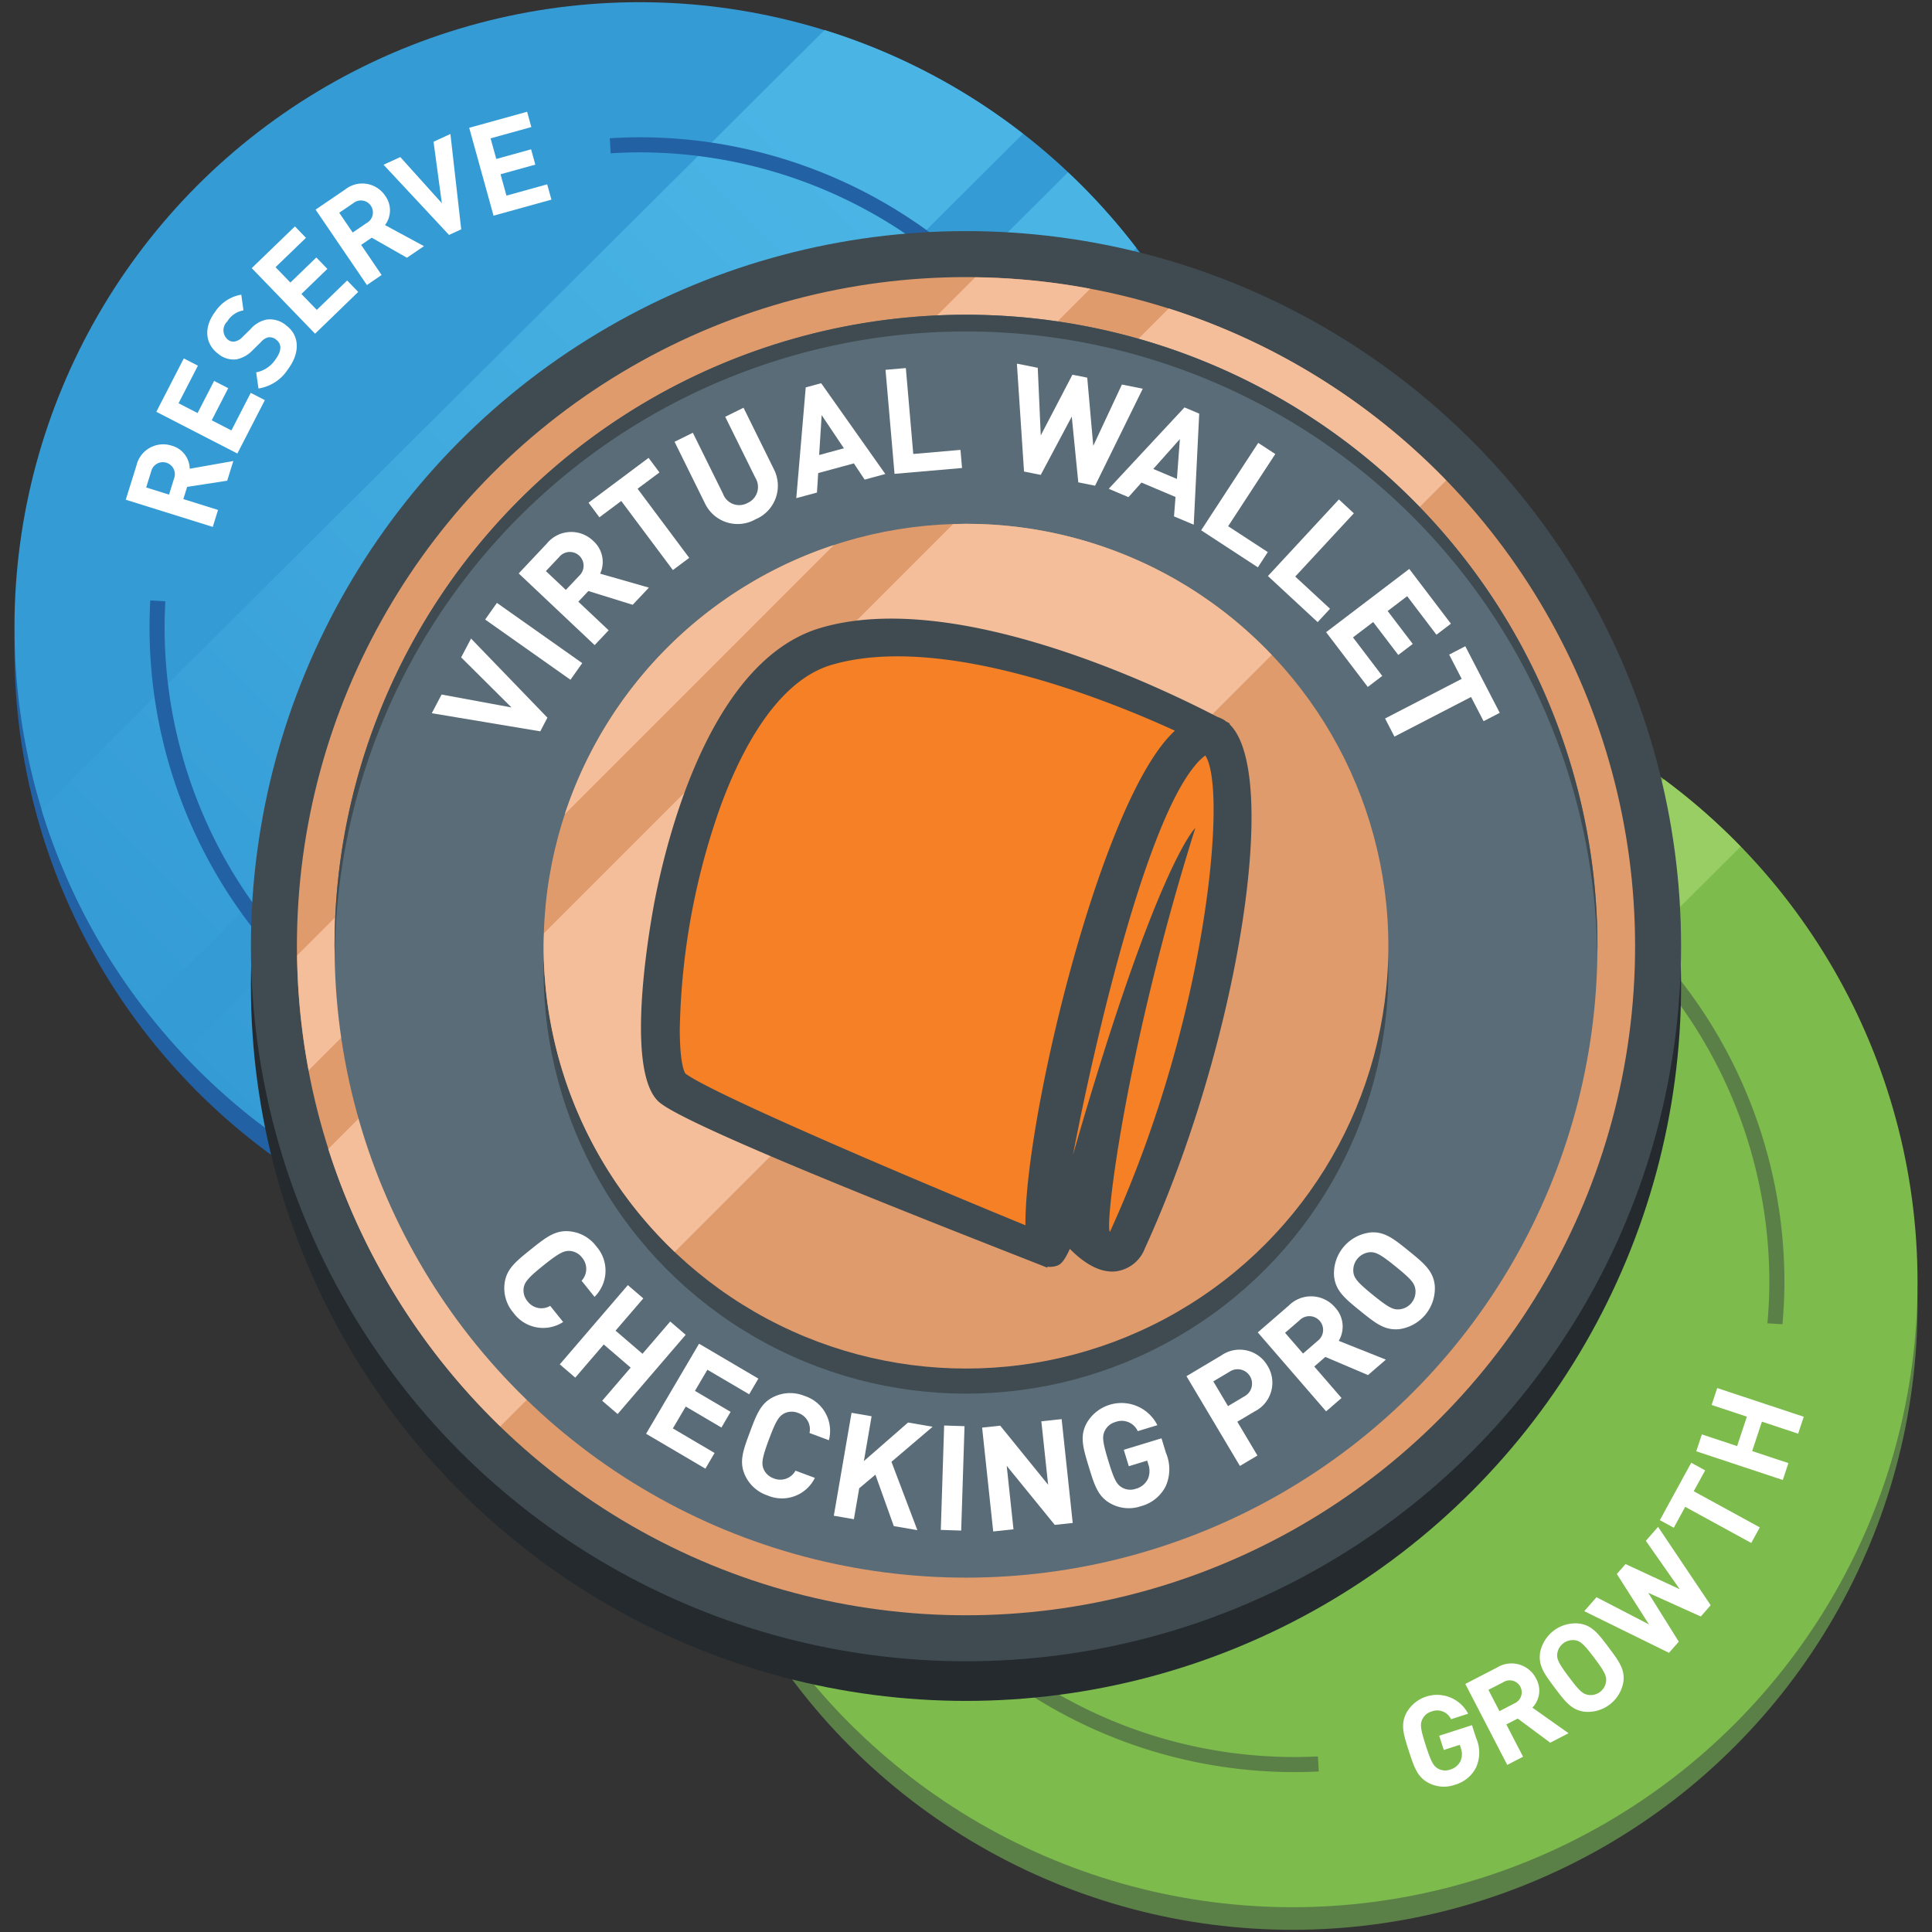 <svg id="Layer_1" data-name="Layer 1" xmlns="http://www.w3.org/2000/svg" xmlns:xlink="http://www.w3.org/1999/xlink" viewBox="0 0 231 231"><rect x="0" y="0" width="231" height="231" fill="#333333" stroke="none"/><defs><style>.cls-1{fill:#5b8047;}.cls-2{fill:#7dbb4d;}.cls-3{fill:url(#linear-gradient);}.cls-4{fill:#fff;}.cls-5{fill:#2261a3;}.cls-6{fill:#349bd5;}.cls-7{fill:url(#linear-gradient-2);}.cls-8{fill:#008993;}.cls-9{fill:#007f7c;}.cls-10{fill:#242a2d;}.cls-11{fill:#3f4b51;}.cls-12{fill:#e09b6c;}.cls-13{fill:#f4be9a;}.cls-14{fill:#5a6c77;}.cls-15{fill:#f58025;}</style><linearGradient id="linear-gradient" x1="87.655" y1="189.811" x2="175.933" y2="101.532" gradientUnits="userSpaceOnUse"><stop offset="0" stop-color="#7dbb4d"/><stop offset="1" stop-color="#98ce63"/></linearGradient><linearGradient id="linear-gradient-2" x1="13.61" y1="120.028" x2="107.151" y2="26.487" gradientUnits="userSpaceOnUse"><stop offset="0" stop-color="#349bd5"/><stop offset="1" stop-color="#4ab5e5"/></linearGradient></defs><title>vw_</title><circle class="cls-1" cx="154.532" cy="155.999" r="74.739"/><circle class="cls-2" cx="154.532" cy="153.297" r="74.739"/><path class="cls-3" d="M166.472,79.519,80.693,164.894a74.22,74.22,0,0,0,9.577,26.561L192.936,89.177A74.257,74.257,0,0,0,166.472,79.519Zm32.458,13.66L94.254,197.47a75,75,0,0,0,8.012,9.23L208.119,101.224A75.146,75.146,0,0,0,198.93,93.179Z"/><path class="cls-1" d="M157.576,210.007c-.932.045-1.869.071-2.812.071a56.788,56.788,0,1,1,56.787-56.787c0,1.663-.087,3.307-.228,4.935l1.8.1c.142-1.66.231-3.336.231-5.033a58.589,58.589,0,1,0-58.588,58.588q1.466,0,2.914-.074Z"/><polygon class="cls-1" points="123.533 172.987 145.405 151.887 161.03 148.107 177.64 130.006 177.64 140.638 177.64 172.987 123.533 172.987"/><path class="cls-4" d="M175.537,204.9l-2.04.66a1.838,1.838,0,0,0-2.355-.915,1.734,1.734,0,0,0-1.1.967c-.253.565-.21,1.1.43,3.08s.92,2.454,1.456,2.765a1.728,1.728,0,0,0,1.456.126,1.959,1.959,0,0,0,1.254-1.05,2.093,2.093,0,0,0,.02-1.533l-.122-.38-1.91.615-.548-1.7,3.919-1.265.49,1.515a4.349,4.349,0,0,1,.028,3.482,4.048,4.048,0,0,1-2.548,2.126,3.937,3.937,0,0,1-3.122-.2c-1.369-.7-1.759-1.864-2.4-3.845s-1-3.152-.3-4.522a4.192,4.192,0,0,1,7.394.076Z"/><path class="cls-4" d="M183.673,200.718a2.919,2.919,0,0,1-.452,3.457l4.322,3.058-2.189,1.132-3.89-2.885-1.359.7,2,3.863-1.891.978L175.2,201.34l3.8-1.963A3.287,3.287,0,0,1,183.673,200.718Zm-4.391,3.875,1.795-.93a1.435,1.435,0,1,0-1.315-2.543l-1.8.929Z"/><path class="cls-4" d="M188.816,194.119c1.512.2,2.269,1.187,3.519,2.851s1.982,2.666,1.757,4.175a4.3,4.3,0,0,1-4.676,3.512c-1.523-.217-2.27-1.187-3.52-2.853s-1.973-2.653-1.757-4.175a4.3,4.3,0,0,1,4.677-3.51Zm-2.628,3.639c-.054.615.16,1.1,1.41,2.77s1.65,1.994,2.257,2.114a1.852,1.852,0,0,0,2.179-1.636c.055-.616-.151-1.094-1.4-2.759s-1.66-2.006-2.266-2.127a1.888,1.888,0,0,0-2.179,1.638Z"/><path class="cls-4" d="M203.357,193.277l-6.287-2.837,3.654,5.846-1.169,1.335-10.131-4.98,1.462-1.67,6.272,3.251-3.842-6.028,1.04-1.187,6.483,3.009-4.053-5.786,1.462-1.671,6.289,9.37Z"/><path class="cls-4" d="M202.511,178.3l7.9,4.319-1.02,1.867-7.9-4.32-1.365,2.5-1.665-.911,3.753-6.86,1.666.911Z"/><path class="cls-4" d="M214.994,171.417l-4.331-1.435L209.5,173.5l4.331,1.436-.67,2.019-10.348-3.431.67-2.021,4.215,1.4,1.167-3.518-4.216-1.4.67-2.021,10.348,3.43Z"/><circle class="cls-5" cx="76.468" cy="77.703" r="74.739"/><circle class="cls-6" cx="76.468" cy="75.001" r="74.739"/><path class="cls-7" d="M98.593,3.594,4.964,96.784A74.492,74.492,0,0,0,17.285,120.62L122.309,15.994A74.506,74.506,0,0,0,98.593,3.594Zm29.1,17.011L21.881,126.026a75.149,75.149,0,0,0,9.036,8.211L135.868,29.66A75.1,75.1,0,0,0,127.692,20.605Z"/><path class="cls-8" d="M79.885,149.654a74.736,74.736,0,0,0,71.23-71.009A74.735,74.735,0,0,0,79.885,149.654Z"/><path class="cls-9" d="M96.518,147c.633-.175,1.26-.362,1.886-.554A56.882,56.882,0,0,1,147.916,96.93q.288-.937.55-1.885A58.691,58.691,0,0,0,96.518,147Z"/><path class="cls-4" d="M20.546,53.292a2.919,2.919,0,0,1,2.139,2.753l5.213-.922-.735,2.354-4.786.735-.456,1.46,4.15,1.3L25.437,63l-10.4-3.251,1.274-4.077A3.287,3.287,0,0,1,20.546,53.292Zm-.335,5.846.6-1.929a1.434,1.434,0,1,0-2.732-.854l-.6,1.929Z"/><path class="cls-4" d="M21.348,48.215l2.273,1.17L25.6,45.546l1.688.868-1.975,3.839,2.355,1.212,2.311-4.492,1.687.869-3.285,6.384-9.691-4.988,3.285-6.383,1.688.867Z"/><path class="cls-4" d="M28.85,35.231l.258,1.878a2.826,2.826,0,0,0-1.941,1.338,1.444,1.444,0,0,0,.092,2.174,1.03,1.03,0,0,0,.818.211,1.768,1.768,0,0,0,.928-.549l.94-.921A3.446,3.446,0,0,1,31.88,38.21a2.992,2.992,0,0,1,2.342.7c1.69,1.266,1.6,3.38.223,5.217a5.118,5.118,0,0,1-3.54,2.323l-.275-1.929a3.55,3.55,0,0,0,2.305-1.545c.761-1.016.774-1.85.075-2.372a1.225,1.225,0,0,0-.925-.273,1.641,1.641,0,0,0-.881.564l-.94.922a3.733,3.733,0,0,1-1.99,1.149,2.851,2.851,0,0,1-2.183-.661c-1.556-1.166-1.783-3.134-.37-5.021A4.672,4.672,0,0,1,28.85,35.231Z"/><path class="cls-4" d="M32.945,31.946l1.777,1.839,3.1-3,1.32,1.365-3.105,3,1.841,1.9,3.632-3.512,1.319,1.367L37.671,39.9,30.1,32.059l5.163-4.989,1.319,1.365Z"/><path class="cls-4" d="M46.067,23.426a2.922,2.922,0,0,1-.033,3.487l4.658,2.517-2.038,1.388-4.207-2.4-1.266.861,2.447,3.6-1.759,1.2-6.136-9.013,3.531-2.405A3.288,3.288,0,0,1,46.067,23.426Zm-3.9,4.376,1.672-1.138A1.436,1.436,0,1,0,42.232,24.3l-1.671,1.137Z"/><path class="cls-4" d="M53.688,28.091,45.861,19.7l2-.921,4.966,5.514-.99-7.346,2.017-.928,1.291,11.4Z"/><path class="cls-4" d="M58.656,16.541l.684,2.465L63.5,17.853l.507,1.829-4.161,1.153.707,2.554,4.87-1.349.508,1.829L59.01,25.788,56.1,15.279l6.923-1.917.507,1.83Z"/><path class="cls-5" d="M75.715,88.9l-16,11.676A1.277,1.277,0,0,1,57.75,99.15l6.161-18.823a1.278,1.278,0,0,0-.465-1.433L47.4,67.288a1.278,1.278,0,0,1,.752-2.313l19.8.043a1.279,1.279,0,0,0,1.219-.885l6.079-18.85a1.278,1.278,0,0,1,2.432,0l6.079,18.85a1.279,1.279,0,0,0,1.219.885l19.805-.043a1.278,1.278,0,0,1,.752,2.313L89.49,78.894a1.278,1.278,0,0,0-.465,1.433L95.186,99.15a1.277,1.277,0,0,1-1.967,1.429l-16-11.676A1.275,1.275,0,0,0,75.715,88.9Z"/><path class="cls-5" d="M76.468,16.413c-1.2,0-2.378.047-3.554.118l.1,1.8c1.143-.069,2.292-.115,3.452-.115A56.788,56.788,0,1,1,19.68,75c0-1.042.033-2.077.089-3.105l-1.8-.1c-.057,1.061-.091,2.129-.091,3.2A58.589,58.589,0,1,0,76.468,16.413Z"/><circle class="cls-10" cx="115.5" cy="117.869" r="85.5"/><circle class="cls-11" cx="115.5" cy="113.131" r="85.5"/><circle class="cls-12" cx="115.5" cy="113.131" r="80"/><path class="cls-13" d="M139.744,36.881,39.25,137.375a79.982,79.982,0,0,0,20.566,33.168l113.1-113.1A79.982,79.982,0,0,0,139.744,36.881Z"/><path class="cls-13" d="M35.528,114.231A80.243,80.243,0,0,0,36.9,127.974l93.446-93.446A80.233,80.233,0,0,0,116.6,33.159Z"/><circle class="cls-14" cx="115.5" cy="113.131" r="75.5"/><path class="cls-11" d="M115.5,39.631a75.488,75.488,0,0,1,75.475,74.5c0-.334.025-.665.025-1a75.5,75.5,0,0,0-151,0c0,.335.021.666.025,1A75.488,75.488,0,0,1,115.5,39.631Z"/><circle class="cls-11" cx="115.5" cy="116.131" r="50.5"/><circle class="cls-12" cx="115.5" cy="113.131" r="50.5"/><path class="cls-4" d="M64.6,87.442,51.627,85.276,52.8,83.042l8.36,1.545L55.138,78.6l1.183-2.25,9.131,9.458Z"/><path class="cls-4" d="M68.208,81.276l-10.2-7.2,1.406-1.991,10.2,7.2Z"/><path class="cls-4" d="M70.936,64.681a3.349,3.349,0,0,1,.82,3.91l5.83,1.668-1.938,2.053-5.3-1.646-1.2,1.276,3.623,3.419L71.1,77.134l-9.082-8.572L65.374,65A3.766,3.766,0,0,1,70.936,64.681Zm-3.281,5.852,1.59-1.683A1.644,1.644,0,1,0,66.859,66.6L65.27,68.282Z"/><path class="cls-4" d="M76.234,58.436,82.407,66.7l-1.953,1.46L74.281,59.9l-2.614,1.952-1.3-1.743,7.181-5.364,1.3,1.742Z"/><path class="cls-4" d="M90.335,62.09a4.327,4.327,0,0,1-6.047-1.906l-3.635-7.363,2.187-1.079,3.6,7.283a2.063,2.063,0,0,0,2.937,1.114,2.089,2.089,0,0,0,.933-3.024l-3.6-7.284L88.9,48.752l3.635,7.362A4.348,4.348,0,0,1,90.335,62.09Z"/><path class="cls-4" d="M103.381,57.344l-1.289-1.94-4.264,1.158-.149,2.33-2.471.67,1.129-13.243,1.845-.5,7.67,10.855ZM100.9,53.6l-2.658-3.967-.3,4.77Z"/><path class="cls-4" d="M114.838,53.79l.188,2.166-8.072.7-1.076-12.439,2.429-.21.888,10.273Z"/><path class="cls-4" d="M128.925,57.672l-.779-7.86-3.709,6.967-2-.4-.851-12.9,2.493.5.361,8.08,3.784-7.256,1.771.352.722,8.152,3.423-7.329,2.493.5-5.7,11.594Z"/><path class="cls-4" d="M140.37,61.743l.181-2.323L136.479,57.7l-1.555,1.743-2.359-1,9.058-9.731,1.761.743-.655,13.278Zm.349-4.479.353-4.763-3.181,3.569Z"/><path class="cls-4" d="M151.585,66.013l-1.188,1.82-6.781-4.428,6.822-10.451,2.041,1.332-5.635,8.631Z"/><path class="cls-4" d="M159.024,72.785l-1.477,1.6L151.6,68.875l8.485-9.159,1.788,1.657-7.007,7.564Z"/><path class="cls-4" d="M168.248,71.282l-2.332,1.775,3,3.936-1.731,1.318-3-3.938L161.77,76.21l3.5,4.607-1.731,1.318-4.981-6.548,9.941-7.562,4.98,6.548-1.731,1.317Z"/><path class="cls-4" d="M175.887,83.335l-9.16,4.737-1.12-2.166,9.161-4.737-1.5-2.9,1.932-1,4.117,7.961-1.932,1Z"/><path class="cls-13" d="M99.708,65.164A50.605,50.605,0,0,0,67.533,97.338Z"/><path class="cls-13" d="M115.5,62.631c-.518,0-1.03.023-1.545.039L65.039,111.586c-.015.515-.039,1.027-.039,1.545a50.341,50.341,0,0,0,15.675,36.552l71.377-71.377A50.341,50.341,0,0,0,115.5,62.631Z"/><path class="cls-15" d="M142.977,86.956s-28.5-10.811-29.483-10.811H99.735L90.89,81.059,84.01,92.853l-3.931,12.776L79.1,122.336v5.9l3.931,2.949s30.467,12.776,30.467,13.759,6.879,3.931,7.862,3.931,5.9-2.949,5.9-2.949l1.965,2.949h2.949l3.931-5.9s7.862-23.587,7.862-24.57,2.949-21.621,2.949-21.621l-.983-6.88Z"/><path class="cls-11" d="M146.986,86.572l.076-.057c-.071-.039-.235-.127-.463-.253a2.149,2.149,0,0,0-.176-.139,4.546,4.546,0,0,0-.864-.41c-6.359-3.3-31.153-15.428-47.426-10.644C85.354,78.822,80.047,98.85,78.357,107.287c-.172.852-4.107,20.793.545,24.564,4.095,3.323,38.92,16.782,45.555,19.417a.65.65,0,0,0,.092.034c.283.117.527.21.691.283l-.045-.133a2.689,2.689,0,0,0,.95-.048c.532-.139.937-.268,1.773-2.078,1.379,1.391,3.358,2.909,5.483,2.686a4.305,4.305,0,0,0,3.489-2.753C148.054,124.863,153.16,92.413,146.986,86.572ZM122.607,146.5c-14.52-5.953-37.512-15.772-40.669-18.149-.411-.708-.659-2.6-.659-5.31a84.083,84.083,0,0,1,4.894-26.7c2.44-6.621,6.714-14.917,13.263-16.848,13.151-3.861,33.138,4.248,41.04,7.871a14.789,14.789,0,0,0-1.231,1.317C130.871,98.865,122.508,134.318,122.607,146.5Zm10.106.777c-.67-.325,1.755-21.408,10.207-48.286,0,0-4.619,4.268-14.633,39.11,2.694-14.06,8.66-39.348,14.527-46.484a6.638,6.638,0,0,1,1.3-1.286c.628.946.99,3.169.99,6.461C145.107,107.239,141.637,127.752,132.713,147.28Z"/><path class="cls-4" d="M71.083,155.059l-1.547-1.93a2.065,2.065,0,0,0,.066-2.75,2.017,2.017,0,0,0-1.483-.813c-.7-.026-1.274.235-3.136,1.727s-2.241,2-2.367,2.684a2.017,2.017,0,0,0,.47,1.624,2.065,2.065,0,0,0,2.7.534l1.547,1.93a4.387,4.387,0,0,1-5.943-1.1,4.519,4.519,0,0,1-1.069-3.437c.193-1.751,1.277-2.642,3.138-4.134s2.968-2.356,4.719-2.163a4.517,4.517,0,0,1,3.122,1.792A4.386,4.386,0,0,1,71.083,155.059Z"/><path class="cls-4" d="M72,167.483l3.406-3.964-3.22-2.766-3.406,3.965-1.849-1.589,8.137-9.474,1.849,1.589L73.6,159.1l3.22,2.765,3.315-3.858,1.849,1.589-8.137,9.473Z"/><path class="cls-4" d="M84.578,163.773,83.092,166.3l4.265,2.509-1.1,1.875-4.265-2.509L80.45,170.79l4.99,2.936-1.1,1.875-7.091-4.172,6.333-10.767,7.092,4.172-1.1,1.875Z"/><path class="cls-4" d="M99.107,172.2l-2.317-.863a2.064,2.064,0,0,0-1.354-2.394,2.015,2.015,0,0,0-1.689.064c-.611.334-.973.854-1.806,3.089s-.9,2.865-.654,3.517a2.016,2.016,0,0,0,1.236,1.153,2.065,2.065,0,0,0,2.59-.926l2.317.863a4.385,4.385,0,0,1-5.665,2.1,4.518,4.518,0,0,1-2.681-2.4c-.732-1.6-.259-2.922.573-5.157S91,167.7,92.6,166.972a4.512,4.512,0,0,1,3.6-.065A4.386,4.386,0,0,1,99.107,172.2Z"/><path class="cls-4" d="M109.685,182.952l-2.818-.485-2.2-6.147-1.935,1.625-.637,3.7-2.4-.415,2.119-12.308,2.4.413-.922,5.359,5.278-4.609,2.939.506-4.922,4.19Z"/><path class="cls-4" d="M112.487,182.924l.4-12.483,2.437.079-.4,12.483Z"/><path class="cls-4" d="M126.114,182.323l-5.746-7.059.81,7.587-2.425.258-1.325-12.418,2.163-.23,5.728,7.061-.81-7.586,2.425-.259,1.325,12.418Z"/><path class="cls-4" d="M138.384,170.4l-2.348.716a2.105,2.105,0,0,0-2.678-1.09,1.99,1.99,0,0,0-1.281,1.087c-.3.642-.26,1.252.435,3.534s1.009,2.826,1.614,3.191a1.982,1.982,0,0,0,1.666.171,2.242,2.242,0,0,0,1.455-1.177,2.4,2.4,0,0,0,.051-1.757l-.133-.436-2.2.67-.6-1.962,4.511-1.375.532,1.744a4.98,4.98,0,0,1-.031,3.986,4.641,4.641,0,0,1-2.957,2.386,4.5,4.5,0,0,1-3.57-.286c-1.553-.828-1.979-2.164-2.674-4.445s-1.087-3.627-.26-5.181a4.8,4.8,0,0,1,8.463.224Z"/><path class="cls-4" d="M151.557,163.306a3.84,3.84,0,0,1-1.551,5.455l-2.066,1.229,2.405,4.04-2.095,1.247-6.389-10.733,4.161-2.477A3.84,3.84,0,0,1,151.557,163.306Zm-4.729,4.815,1.96-1.167A1.721,1.721,0,1,0,147.029,164l-1.96,1.166Z"/><path class="cls-4" d="M159.648,156.347a3.347,3.347,0,0,1,.422,3.971l5.631,2.246-2.135,1.848-5.1-2.171-1.326,1.148,3.259,3.765-1.843,1.595-8.17-9.44,3.7-3.2A3.766,3.766,0,0,1,159.648,156.347Zm-3.852,5.49,1.75-1.515a1.643,1.643,0,1,0-2.146-2.479l-1.75,1.514Z"/><path class="cls-4" d="M163.728,147.372c1.737-.194,2.852.687,4.706,2.19s2.945,2.41,3.115,4.151a4.924,4.924,0,0,1-4.22,5.205c-1.752.184-2.853-.687-4.706-2.189s-2.933-2.4-3.116-4.152a4.924,4.924,0,0,1,4.221-5.2Zm-1.909,4.776c.111.7.486,1.184,2.339,2.687s2.391,1.758,3.1,1.721a2.124,2.124,0,0,0,1.967-2.425c-.111-.7-.472-1.173-2.325-2.676s-2.405-1.768-3.112-1.732a2.163,2.163,0,0,0-1.967,2.425Z"/></svg>